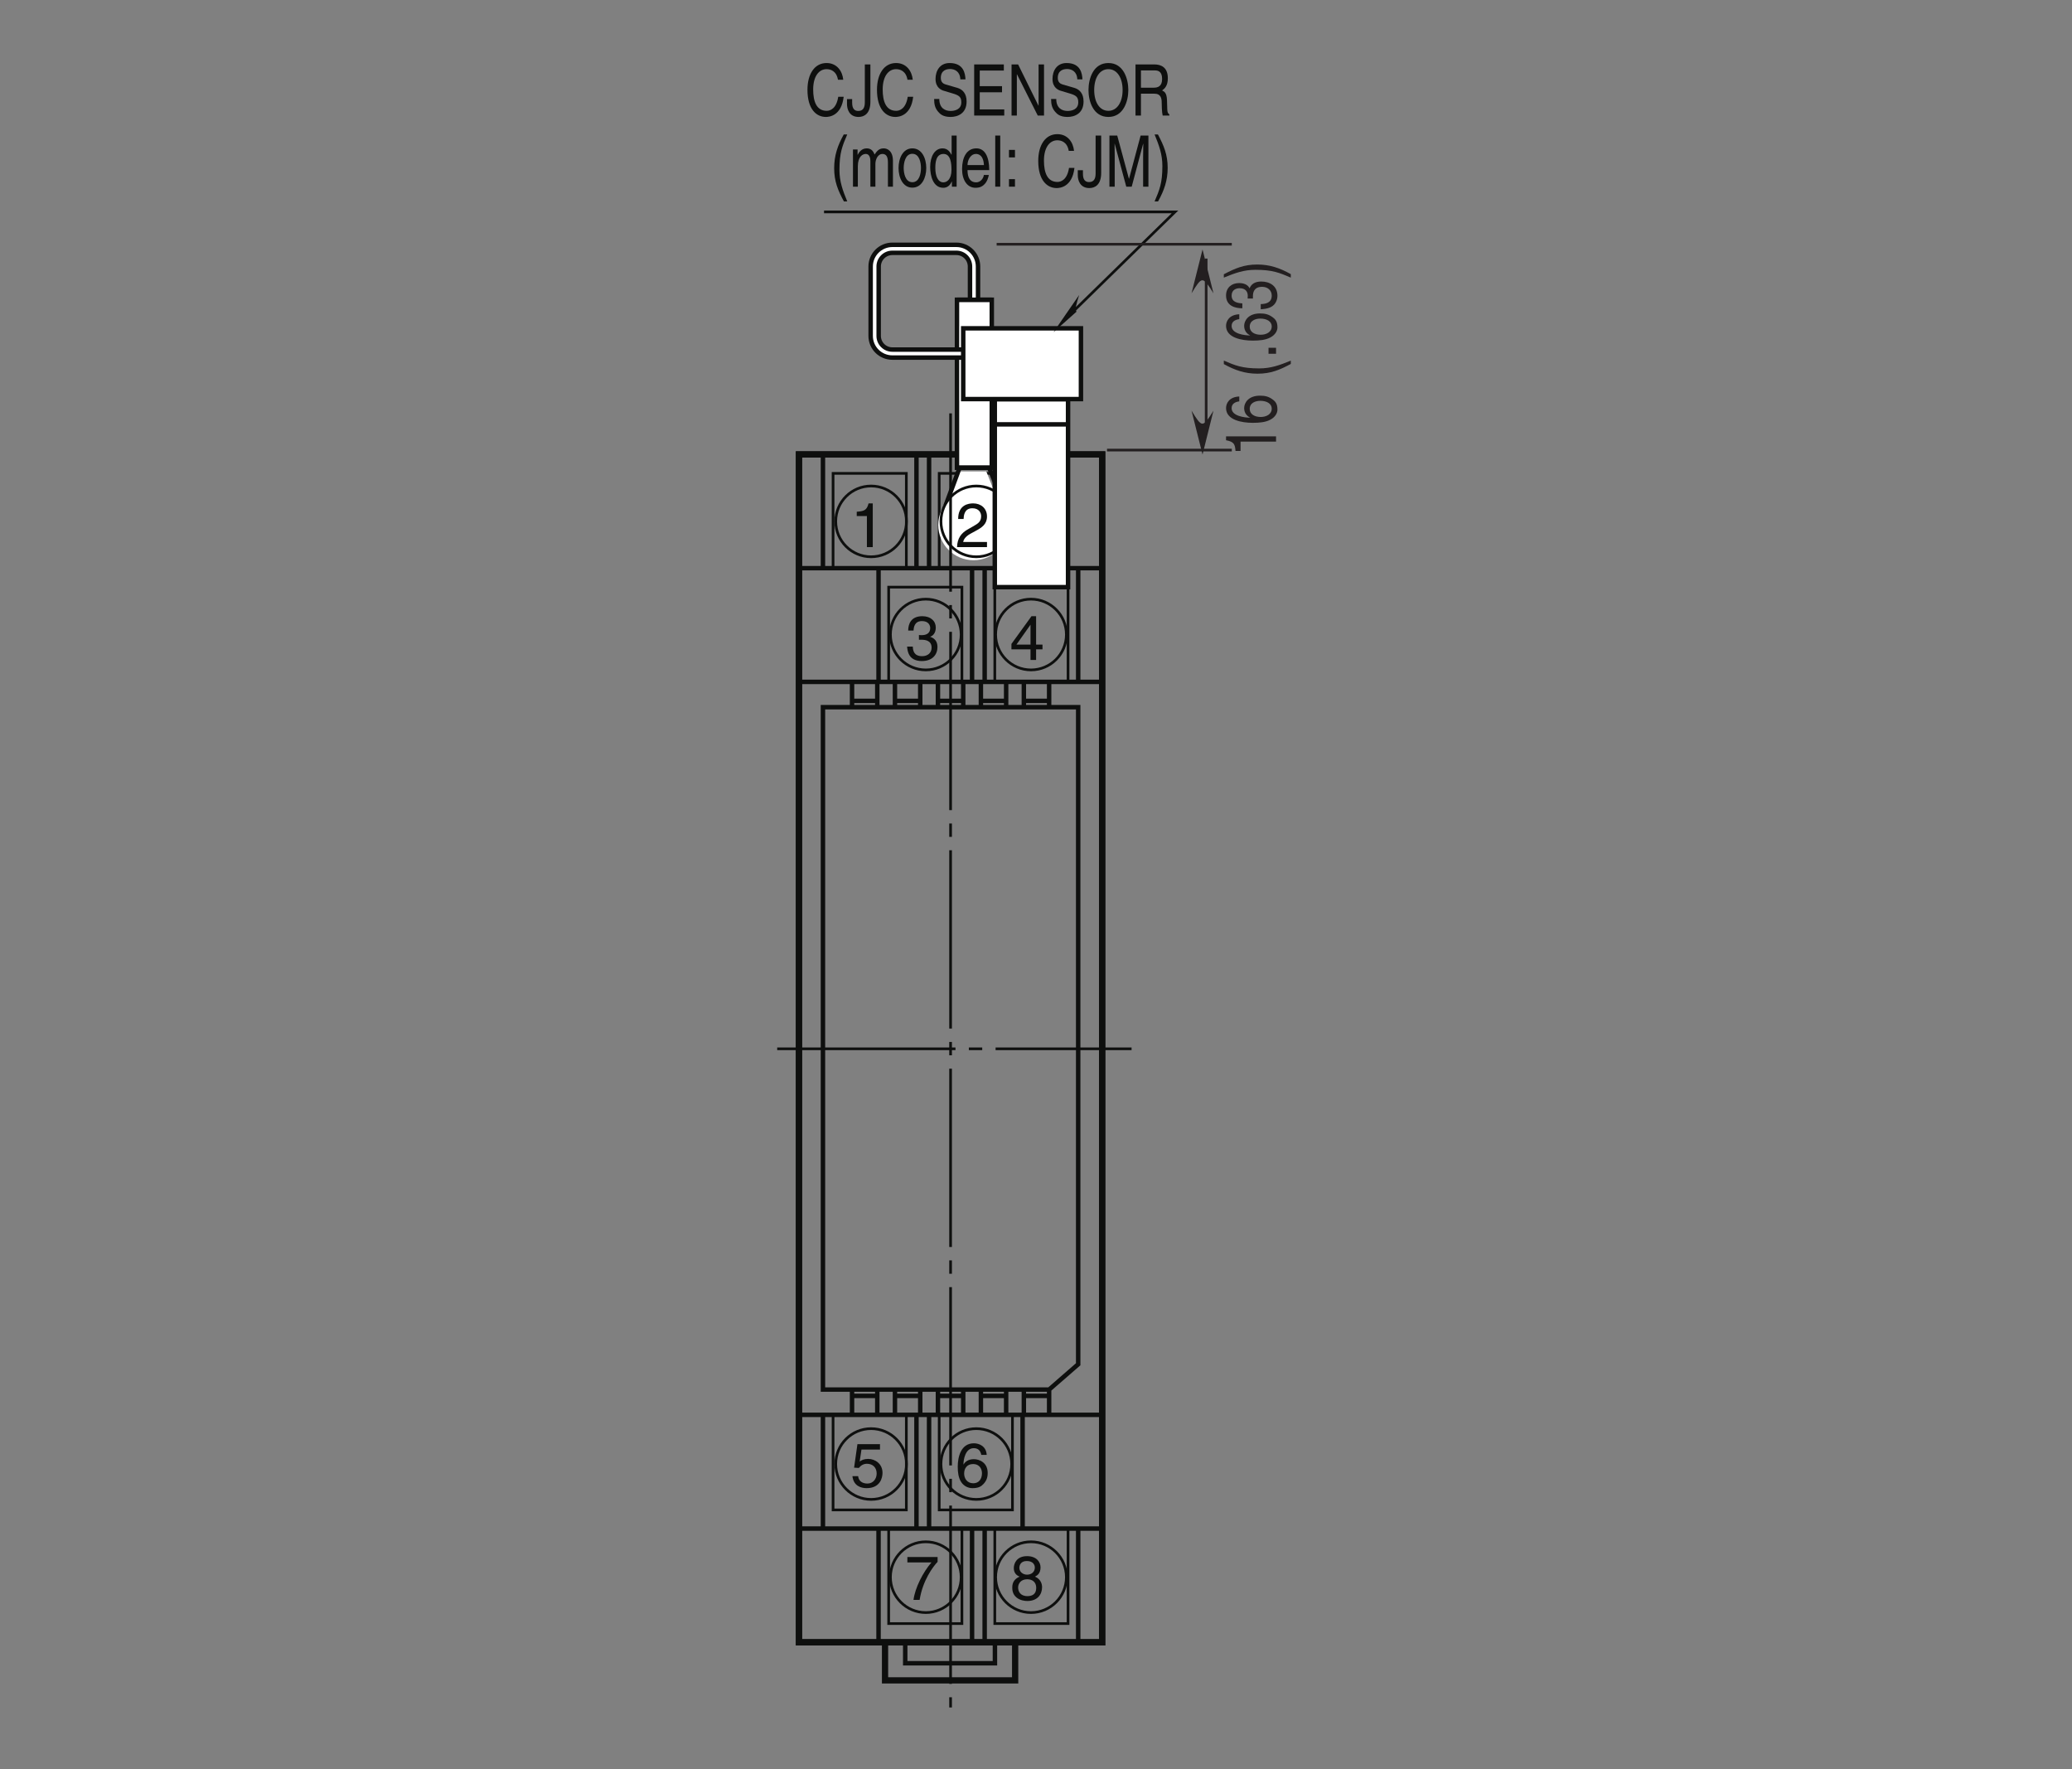 <?xml version="1.0" encoding="UTF-8"?>
<svg xmlns="http://www.w3.org/2000/svg" xmlns:xlink="http://www.w3.org/1999/xlink" width="232.44pt" height="198.43pt" viewBox="0 0 232.44 198.43" version="1.2">
<rect x="0" y="0" width="232.44" height="198.43" fill="#808080" stroke="none"/>
<defs>
<g>
<symbol overflow="visible" id="glyph0-0">
<path style="stroke:none;" d="M 0 0 L 3.5 0 L 3.5 -4.891 L 0 -4.891 Z M 1.75 -2.766 L 0.562 -4.547 L 2.938 -4.547 Z M 1.953 -2.438 L 3.141 -4.219 L 3.141 -0.656 Z M 0.562 -0.344 L 1.75 -2.125 L 2.938 -0.344 Z M 0.344 -4.219 L 1.531 -2.438 L 0.344 -0.656 Z M 0.344 -4.219 "/>
</symbol>
<symbol overflow="visible" id="glyph0-1">
<path style="stroke:none;" d="M 0.266 -4.203 L 2.969 -4.203 C 2.016 -3.109 1.125 -1.344 0.953 0 L 1.641 0 C 1.984 -2.188 3.156 -3.75 3.656 -4.266 L 3.656 -4.812 L 0.266 -4.812 Z M 0.266 -4.203 "/>
</symbol>
<symbol overflow="visible" id="glyph0-2">
<path style="stroke:none;" d="M 3.438 -3.641 C 3.438 -4.219 3.016 -4.906 1.922 -4.906 C 0.75 -4.906 0.438 -4.078 0.438 -3.562 C 0.438 -3.094 0.672 -2.766 1.094 -2.609 C 0.578 -2.391 0.266 -2.016 0.266 -1.406 C 0.266 -1.172 0.266 -0.641 0.766 -0.25 C 1.156 0.062 1.672 0.125 1.953 0.125 C 3.109 0.125 3.609 -0.625 3.609 -1.422 C 3.609 -1.781 3.469 -2.328 2.812 -2.609 C 3.031 -2.719 3.438 -2.938 3.438 -3.641 Z M 1.938 -2.312 C 2.5 -2.312 2.953 -2.016 2.953 -1.344 C 2.953 -0.578 2.422 -0.422 1.969 -0.422 C 1.125 -0.422 0.922 -1 0.922 -1.391 C 0.922 -1.844 1.25 -2.312 1.938 -2.312 Z M 1.922 -2.828 C 1.484 -2.828 1.062 -3.125 1.062 -3.594 C 1.062 -3.906 1.234 -4.359 1.891 -4.359 C 2.609 -4.359 2.797 -3.922 2.797 -3.625 C 2.797 -3.172 2.453 -2.828 1.922 -2.828 Z M 1.922 -2.828 "/>
</symbol>
<symbol overflow="visible" id="glyph0-3">
<path style="stroke:none;" d="M 1.234 -4.203 L 3.312 -4.203 L 3.312 -4.812 L 0.781 -4.812 L 0.406 -2.172 L 0.938 -2.141 C 1.172 -2.438 1.484 -2.609 1.844 -2.609 C 2.453 -2.609 2.938 -2.234 2.938 -1.516 C 2.938 -0.906 2.531 -0.391 1.906 -0.391 C 1.344 -0.391 0.922 -0.656 0.859 -1.219 L 0.219 -1.219 C 0.344 -0.125 1.172 0.125 1.812 0.125 C 3.344 0.125 3.594 -1.047 3.594 -1.594 C 3.594 -2.609 2.766 -3.156 1.984 -3.156 C 1.531 -3.156 1.234 -3.016 1.031 -2.859 Z M 1.234 -4.203 "/>
</symbol>
<symbol overflow="visible" id="glyph0-4">
<path style="stroke:none;" d="M 3.516 -3.609 C 3.453 -4.609 2.641 -4.906 2.078 -4.906 C 0.609 -4.906 0.266 -3.359 0.266 -2.281 C 0.266 -1.641 0.344 -1.047 0.641 -0.578 C 0.984 -0.031 1.531 0.125 1.906 0.125 C 2.594 0.125 2.891 -0.062 3.156 -0.344 C 3.484 -0.703 3.625 -1.062 3.625 -1.578 C 3.625 -2.75 2.688 -3.125 2.078 -3.125 C 1.406 -3.125 1.062 -2.797 0.922 -2.531 L 0.906 -2.547 C 0.906 -3.062 1.109 -4.359 2.062 -4.359 C 2.594 -4.359 2.828 -4.031 2.906 -3.609 Z M 0.984 -1.516 C 0.984 -2.094 1.312 -2.578 1.984 -2.578 C 2.75 -2.578 2.984 -1.984 2.984 -1.547 C 2.984 -0.875 2.609 -0.422 2.016 -0.422 C 1.297 -0.422 0.984 -0.984 0.984 -1.516 Z M 0.984 -1.516 "/>
</symbol>
<symbol overflow="visible" id="glyph0-5">
<path style="stroke:none;" d="M 1.562 -2.266 C 1.656 -2.266 1.75 -2.266 1.844 -2.266 C 2.266 -2.266 2.984 -2.188 2.984 -1.375 C 2.984 -0.797 2.547 -0.422 1.922 -0.422 C 1 -0.422 0.891 -1.047 0.875 -1.5 L 0.234 -1.5 C 0.281 -0.938 0.422 -0.375 0.969 -0.078 C 1.203 0.047 1.516 0.125 1.875 0.125 C 3.125 0.125 3.641 -0.641 3.641 -1.453 C 3.641 -2.109 3.297 -2.438 2.828 -2.594 L 2.828 -2.609 C 3.094 -2.688 3.453 -2.984 3.453 -3.625 C 3.453 -4.359 2.891 -4.906 1.938 -4.906 C 0.656 -4.906 0.359 -4.016 0.359 -3.297 L 0.953 -3.297 C 0.984 -3.641 1.047 -4.359 1.906 -4.359 C 2.641 -4.359 2.828 -3.875 2.828 -3.578 C 2.828 -2.969 2.359 -2.781 1.891 -2.781 C 1.781 -2.781 1.672 -2.781 1.562 -2.797 Z M 1.562 -2.266 "/>
</symbol>
<symbol overflow="visible" id="glyph0-6">
<path style="stroke:none;" d="M 3.656 -1.188 L 3.656 -1.719 L 2.938 -1.719 L 2.938 -4.906 L 2.422 -4.906 L 0.172 -1.797 L 0.172 -1.188 L 2.312 -1.188 L 2.312 0 L 2.938 0 L 2.938 -1.188 Z M 2.312 -3.953 L 2.312 -1.719 L 0.734 -1.719 Z M 2.312 -3.953 "/>
</symbol>
<symbol overflow="visible" id="glyph0-7">
<path style="stroke:none;" d="M 2.5 -4.906 L 2.031 -4.906 C 1.828 -4.109 1.5 -4.031 0.703 -3.969 L 0.703 -3.484 L 1.844 -3.484 L 1.844 0 L 2.5 0 Z M 2.5 -4.906 "/>
</symbol>
<symbol overflow="visible" id="glyph0-8">
<path style="stroke:none;" d="M 0.922 -3.156 C 0.938 -3.5 0.984 -4.359 1.906 -4.359 C 2.641 -4.359 2.891 -3.859 2.891 -3.469 C 2.891 -2.828 2.5 -2.625 1.984 -2.328 L 1.328 -1.953 C 0.672 -1.562 0.219 -1.016 0.188 0 L 3.547 0 L 3.547 -0.578 L 0.875 -0.578 C 0.906 -0.766 1.047 -1.156 1.719 -1.516 L 2.234 -1.797 C 2.969 -2.188 3.547 -2.562 3.547 -3.438 C 3.547 -4.359 2.859 -4.906 2 -4.906 C 1.469 -4.906 0.312 -4.75 0.312 -3.156 Z M 0.922 -3.156 "/>
</symbol>
<symbol overflow="visible" id="glyph1-0">
<path style="stroke:none;" d="M 0 0 L 3.188 0 L 3.188 -5.594 L 0 -5.594 Z M 1.594 -3.156 L 0.516 -5.188 L 2.672 -5.188 Z M 1.781 -2.797 L 2.875 -4.828 L 2.875 -0.766 Z M 0.516 -0.406 L 1.594 -2.438 L 2.672 -0.406 Z M 0.312 -4.828 L 1.406 -2.797 L 0.312 -0.766 Z M 0.312 -4.828 "/>
</symbol>
<symbol overflow="visible" id="glyph1-1">
<path style="stroke:none;" d="M 4.297 -4.016 C 4.203 -4.969 3.594 -5.891 2.422 -5.891 C 1.078 -5.891 0.281 -4.656 0.281 -2.891 C 0.281 -0.688 1.297 0.156 2.344 0.156 C 2.688 0.156 4.094 0.062 4.344 -2.109 L 3.734 -2.109 C 3.531 -0.781 2.844 -0.531 2.438 -0.531 C 1.297 -0.531 0.922 -1.578 0.922 -2.922 C 0.922 -4.438 1.594 -5.203 2.422 -5.203 C 2.859 -5.203 3.531 -5.016 3.703 -4.016 Z M 4.297 -4.016 "/>
</symbol>
<symbol overflow="visible" id="glyph1-2">
<path style="stroke:none;" d="M 0.109 -1.844 L 0.109 -1.281 C 0.109 -0.75 0.344 0.156 1.406 0.156 C 2.031 0.156 2.734 -0.203 2.734 -1.547 L 2.734 -5.734 L 2.109 -5.734 L 2.109 -1.5 C 2.109 -0.938 1.953 -0.516 1.375 -0.516 C 0.953 -0.516 0.688 -0.766 0.688 -1.438 L 0.688 -1.844 Z M 0.109 -1.844 "/>
</symbol>
<symbol overflow="visible" id="glyph1-3">
<path style="stroke:none;" d=""/>
</symbol>
<symbol overflow="visible" id="glyph1-4">
<path style="stroke:none;" d="M 3.828 -4.062 C 3.797 -4.688 3.641 -5.891 2.047 -5.891 C 0.938 -5.891 0.469 -5 0.469 -4.109 C 0.469 -3.109 1.141 -2.844 1.438 -2.766 L 2.375 -2.484 C 3.125 -2.266 3.359 -2.078 3.359 -1.484 C 3.359 -0.656 2.594 -0.516 2.156 -0.516 C 1.562 -0.516 0.891 -0.812 0.891 -1.859 L 0.312 -1.859 C 0.312 -1.312 0.391 -0.844 0.781 -0.406 C 0.984 -0.172 1.312 0.156 2.156 0.156 C 2.938 0.156 3.953 -0.219 3.953 -1.578 C 3.953 -2.484 3.5 -2.938 2.906 -3.109 L 1.609 -3.484 C 1.344 -3.562 1.062 -3.734 1.062 -4.219 C 1.062 -5.094 1.719 -5.219 2.109 -5.219 C 2.625 -5.219 3.219 -4.938 3.25 -4.062 Z M 3.828 -4.062 "/>
</symbol>
<symbol overflow="visible" id="glyph1-5">
<path style="stroke:none;" d="M 3.922 -0.688 L 1.172 -0.688 L 1.172 -2.609 L 3.672 -2.609 L 3.672 -3.297 L 1.172 -3.297 L 1.172 -5.047 L 3.875 -5.047 L 3.875 -5.734 L 0.547 -5.734 L 0.547 0 L 3.922 0 Z M 3.922 -0.688 "/>
</symbol>
<symbol overflow="visible" id="glyph1-6">
<path style="stroke:none;" d="M 3.516 -1.109 L 3.5 -1.109 L 1.219 -5.734 L 0.484 -5.734 L 0.484 0 L 1.078 0 L 1.078 -4.625 L 1.094 -4.625 L 3.422 0 L 4.125 0 L 4.125 -5.734 L 3.516 -5.734 Z M 3.516 -1.109 "/>
</symbol>
<symbol overflow="visible" id="glyph1-7">
<path style="stroke:none;" d="M 4.078 -2.859 C 4.078 -1.516 3.469 -0.531 2.484 -0.531 C 1.484 -0.531 0.891 -1.516 0.891 -2.859 C 0.891 -4.219 1.484 -5.203 2.484 -5.203 C 3.469 -5.203 4.078 -4.219 4.078 -2.859 Z M 4.719 -2.859 C 4.719 -4.109 4.188 -5.891 2.484 -5.891 C 0.766 -5.891 0.25 -4.109 0.25 -2.859 C 0.25 -1.625 0.766 0.156 2.484 0.156 C 4.188 0.156 4.719 -1.625 4.719 -2.859 Z M 4.719 -2.859 "/>
</symbol>
<symbol overflow="visible" id="glyph1-8">
<path style="stroke:none;" d="M 1.172 -2.453 L 2.672 -2.453 C 3.422 -2.453 3.5 -1.906 3.5 -1.438 C 3.5 -1.219 3.516 -0.344 3.609 0 L 4.359 0 L 4.359 -0.125 C 4.172 -0.266 4.141 -0.391 4.125 -0.703 L 4.094 -1.734 C 4.062 -2.531 3.812 -2.688 3.547 -2.812 C 3.844 -3.031 4.188 -3.344 4.188 -4.188 C 4.188 -5.406 3.438 -5.734 2.672 -5.734 L 0.562 -5.734 L 0.562 0 L 1.172 0 Z M 1.172 -5.062 L 2.719 -5.062 C 3.031 -5.062 3.547 -5 3.547 -4.109 C 3.547 -3.266 3.062 -3.125 2.609 -3.125 L 1.172 -3.125 Z M 1.172 -5.062 "/>
</symbol>
<symbol overflow="visible" id="glyph1-9">
<path style="stroke:none;" d="M 1.516 -5.859 C 0.828 -4.625 0.438 -3.484 0.438 -2.078 C 0.438 -0.594 0.859 0.406 1.531 1.656 L 1.906 1.656 C 1.391 0.406 1.031 -0.578 1.031 -1.891 C 1.031 -3.812 1.359 -4.578 1.906 -5.859 Z M 1.516 -5.859 "/>
</symbol>
<symbol overflow="visible" id="glyph1-10">
<path style="stroke:none;" d="M 0.422 0 L 0.969 0 L 0.969 -2.281 C 0.969 -3.406 1.531 -3.672 1.859 -3.672 C 2.266 -3.672 2.375 -3.234 2.375 -2.891 L 2.375 0 L 2.938 0 L 2.938 -2.547 C 2.938 -3.109 3.25 -3.672 3.719 -3.672 C 4.203 -3.672 4.344 -3.281 4.344 -2.703 L 4.344 0 L 4.906 0 L 4.906 -2.891 C 4.906 -4.062 4.234 -4.297 3.875 -4.297 C 3.359 -4.297 3.125 -4.016 2.844 -3.609 C 2.75 -3.844 2.562 -4.297 1.969 -4.297 C 1.359 -4.297 1.078 -3.812 0.953 -3.578 L 0.938 -3.578 L 0.938 -4.172 L 0.422 -4.172 Z M 0.422 0 "/>
</symbol>
<symbol overflow="visible" id="glyph1-11">
<path style="stroke:none;" d="M 0.219 -2.094 C 0.219 -1.016 0.703 0.109 1.766 0.109 C 2.844 0.109 3.328 -1.016 3.328 -2.094 C 3.328 -3.172 2.844 -4.297 1.766 -4.297 C 0.703 -4.297 0.219 -3.172 0.219 -2.094 Z M 0.797 -2.094 C 0.797 -2.656 0.969 -3.688 1.766 -3.688 C 2.578 -3.688 2.734 -2.656 2.734 -2.094 C 2.734 -1.531 2.578 -0.5 1.766 -0.5 C 0.969 -0.5 0.797 -1.531 0.797 -2.094 Z M 0.797 -2.094 "/>
</symbol>
<symbol overflow="visible" id="glyph1-12">
<path style="stroke:none;" d="M 3.188 -5.734 L 2.625 -5.734 L 2.625 -3.641 L 2.609 -3.578 C 2.469 -3.828 2.219 -4.297 1.609 -4.297 C 0.734 -4.297 0.219 -3.391 0.219 -2.219 C 0.219 -1.219 0.547 0.125 1.688 0.125 C 2.016 0.125 2.391 -0.016 2.641 -0.578 L 2.656 -0.578 L 2.656 0 L 3.188 0 Z M 0.797 -2.094 C 0.797 -2.641 0.844 -3.672 1.719 -3.672 C 2.531 -3.672 2.609 -2.578 2.609 -1.891 C 2.609 -0.781 2.062 -0.484 1.703 -0.484 C 1.094 -0.484 0.797 -1.188 0.797 -2.094 Z M 0.797 -2.094 "/>
</symbol>
<symbol overflow="visible" id="glyph1-13">
<path style="stroke:none;" d="M 2.688 -1.312 C 2.672 -1 2.359 -0.484 1.828 -0.484 C 1.172 -0.484 0.859 -0.984 0.859 -1.859 L 3.297 -1.859 C 3.297 -3.344 2.812 -4.297 1.859 -4.297 C 0.75 -4.297 0.25 -3.266 0.25 -1.969 C 0.25 -0.766 0.812 0.125 1.75 0.125 C 2.281 0.125 2.5 -0.047 2.656 -0.172 C 3.078 -0.516 3.219 -1.109 3.25 -1.312 Z M 0.859 -2.422 C 0.859 -3.062 1.266 -3.672 1.781 -3.672 C 2.453 -3.672 2.672 -3.062 2.703 -2.422 Z M 0.859 -2.422 "/>
</symbol>
<symbol overflow="visible" id="glyph1-14">
<path style="stroke:none;" d="M 0.984 -5.734 L 0.422 -5.734 L 0.422 0 L 0.984 0 Z M 0.984 -5.734 "/>
</symbol>
<symbol overflow="visible" id="glyph1-15">
<path style="stroke:none;" d="M 1.219 -0.844 L 0.547 -0.844 L 0.547 0 L 1.219 0 Z M 1.219 -4.125 L 0.547 -4.125 L 0.547 -3.281 L 1.219 -3.281 Z M 1.219 -4.125 "/>
</symbol>
<symbol overflow="visible" id="glyph1-16">
<path style="stroke:none;" d="M 4.844 0 L 4.844 -5.734 L 3.969 -5.734 L 2.672 -0.891 L 2.656 -0.891 L 1.344 -5.734 L 0.469 -5.734 L 0.469 0 L 1.062 0 L 1.062 -3.391 C 1.062 -3.547 1.047 -4.281 1.047 -4.812 L 1.062 -4.812 L 2.359 0 L 2.969 0 L 4.25 -4.812 L 4.266 -4.812 C 4.266 -4.281 4.25 -3.547 4.25 -3.391 L 4.25 0 Z M 4.844 0 "/>
</symbol>
<symbol overflow="visible" id="glyph1-17">
<path style="stroke:none;" d="M 0.609 1.656 C 1.297 0.422 1.688 -0.703 1.688 -2.109 C 1.688 -3.609 1.25 -4.609 0.594 -5.859 L 0.219 -5.859 C 0.734 -4.594 1.094 -3.625 1.094 -2.312 C 1.094 -0.391 0.766 0.375 0.219 1.656 Z M 0.609 1.656 "/>
</symbol>
<symbol overflow="visible" id="glyph2-0">
<path style="stroke:none;" d="M 0 0 L 0 -3.188 L -5.594 -3.188 L -5.594 0 Z M -3.156 -1.594 L -5.188 -0.516 L -5.188 -2.672 Z M -2.797 -1.781 L -4.828 -2.875 L -0.766 -2.875 Z M -0.406 -0.516 L -2.438 -1.594 L -0.406 -2.672 Z M -4.828 -0.312 L -2.797 -1.406 L -0.766 -0.312 Z M -4.828 -0.312 "/>
</symbol>
<symbol overflow="visible" id="glyph2-1">
<path style="stroke:none;" d="M -5.609 -2.281 L -5.609 -1.844 C -4.688 -1.672 -4.609 -1.375 -4.547 -0.641 L -3.984 -0.641 L -3.984 -1.688 L 0 -1.688 L 0 -2.281 Z M -5.609 -2.281 "/>
</symbol>
<symbol overflow="visible" id="glyph2-2">
<path style="stroke:none;" d="M -4.125 -3.203 C -5.266 -3.156 -5.609 -2.422 -5.609 -1.906 C -5.609 -0.562 -3.844 -0.25 -2.609 -0.25 C -1.875 -0.25 -1.188 -0.312 -0.656 -0.594 C -0.047 -0.906 0.156 -1.391 0.156 -1.734 C 0.156 -2.375 -0.062 -2.641 -0.391 -2.875 C -0.812 -3.188 -1.219 -3.297 -1.797 -3.297 C -3.141 -3.297 -3.578 -2.453 -3.578 -1.906 C -3.578 -1.281 -3.188 -0.969 -2.891 -0.828 L -2.906 -0.828 C -3.5 -0.828 -4.984 -1 -4.984 -1.891 C -4.984 -2.375 -4.609 -2.594 -4.125 -2.656 Z M -1.719 -0.906 C -2.391 -0.906 -2.953 -1.203 -2.953 -1.812 C -2.953 -2.516 -2.266 -2.719 -1.766 -2.719 C -1 -2.719 -0.484 -2.375 -0.484 -1.844 C -0.484 -1.188 -1.125 -0.906 -1.719 -0.906 Z M -1.719 -0.906 "/>
</symbol>
<symbol overflow="visible" id="glyph2-3">
<path style="stroke:none;" d=""/>
</symbol>
<symbol overflow="visible" id="glyph2-4">
<path style="stroke:none;" d="M -5.859 -1.516 C -4.625 -0.828 -3.484 -0.438 -2.078 -0.438 C -0.594 -0.438 0.406 -0.859 1.656 -1.531 L 1.656 -1.906 C 0.406 -1.391 -0.578 -1.031 -1.891 -1.031 C -3.812 -1.031 -4.578 -1.359 -5.859 -1.906 Z M -5.859 -1.516 "/>
</symbol>
<symbol overflow="visible" id="glyph2-5">
<path style="stroke:none;" d="M -0.844 -1.219 L -0.844 -0.547 L 0 -0.547 L 0 -1.219 Z M -0.844 -1.219 "/>
</symbol>
<symbol overflow="visible" id="glyph2-6">
<path style="stroke:none;" d="M -2.594 -1.422 C -2.594 -1.516 -2.594 -1.594 -2.594 -1.688 C -2.594 -2.062 -2.5 -2.734 -1.562 -2.734 C -0.922 -2.734 -0.484 -2.328 -0.484 -1.75 C -0.484 -0.922 -1.188 -0.812 -1.719 -0.797 L -1.719 -0.219 C -1.062 -0.25 -0.422 -0.391 -0.094 -0.891 C 0.047 -1.109 0.156 -1.391 0.156 -1.719 C 0.156 -2.859 -0.734 -3.328 -1.656 -3.328 C -2.406 -3.328 -2.781 -3.016 -2.969 -2.578 L -2.984 -2.578 C -3.078 -2.828 -3.422 -3.156 -4.141 -3.156 C -4.984 -3.156 -5.609 -2.641 -5.609 -1.766 C -5.609 -0.594 -4.594 -0.328 -3.781 -0.328 L -3.781 -0.875 C -4.172 -0.906 -4.984 -0.953 -4.984 -1.75 C -4.984 -2.422 -4.438 -2.578 -4.094 -2.578 C -3.391 -2.578 -3.172 -2.156 -3.172 -1.719 C -3.172 -1.625 -3.188 -1.531 -3.188 -1.422 Z M -2.594 -1.422 "/>
</symbol>
<symbol overflow="visible" id="glyph2-7">
<path style="stroke:none;" d="M 1.656 -0.609 C 0.422 -1.297 -0.703 -1.688 -2.109 -1.688 C -3.609 -1.688 -4.609 -1.25 -5.859 -0.594 L -5.859 -0.219 C -4.594 -0.734 -3.625 -1.094 -2.312 -1.094 C -0.391 -1.094 0.375 -0.766 1.656 -0.219 Z M 1.656 -0.609 "/>
</symbol>
</g>
</defs>
<g id="surface1">
<path style="fill:none;stroke-width:7;stroke-linecap:butt;stroke-linejoin:miter;stroke:rgb(5.618%,6.042%,5.714%);stroke-opacity:1;stroke-miterlimit:4;" d="M 895.74 136.625 L 1235.894 136.625 L 1235.894 1468.918 L 895.74 1468.918 Z M 895.74 136.625 " transform="matrix(0.1,0,0,-0.1,0.054,197.862)"/>
<path style="fill:none;stroke-width:3;stroke-linecap:butt;stroke-linejoin:miter;stroke:rgb(5.618%,6.042%,5.714%);stroke-opacity:1;stroke-miterlimit:4;" d="M 1038.022 169.963 C 1059.96 169.963 1077.706 187.748 1077.706 209.647 C 1077.706 231.584 1059.96 249.33 1038.022 249.33 C 1016.124 249.33 998.338 231.584 998.338 209.647 C 998.338 187.748 1016.124 169.963 1038.022 169.963 Z M 1038.022 169.963 " transform="matrix(0.1,0,0,-0.1,0.054,197.862)"/>
<g style="fill:rgb(5.618%,6.042%,5.714%);fill-opacity:1;">
  <use xlink:href="#glyph0-1" x="101.525" y="179.443"/>
</g>
<path style="fill:none;stroke-width:3;stroke-linecap:butt;stroke-linejoin:miter;stroke:rgb(5.618%,6.042%,5.714%);stroke-opacity:1;stroke-miterlimit:4;" d="M 1156.056 169.963 C 1177.954 169.963 1195.74 187.748 1195.74 209.647 C 1195.74 231.584 1177.954 249.33 1156.056 249.33 C 1134.157 249.33 1116.372 231.584 1116.372 209.647 C 1116.372 187.748 1134.157 169.963 1156.056 169.963 Z M 1156.056 169.963 " transform="matrix(0.1,0,0,-0.1,0.054,197.862)"/>
<g style="fill:rgb(5.618%,6.042%,5.714%);fill-opacity:1;">
  <use xlink:href="#glyph0-2" x="113.292" y="179.443"/>
</g>
<path style="fill:none;stroke-width:3;stroke-linecap:butt;stroke-linejoin:miter;stroke:rgb(5.618%,6.042%,5.714%);stroke-opacity:1;stroke-miterlimit:4;" d="M 976.675 296.889 C 998.612 296.889 1016.359 314.635 1016.359 336.573 C 1016.359 358.51 998.612 376.257 976.675 376.257 C 954.776 376.257 936.991 358.51 936.991 336.573 C 936.991 314.635 954.776 296.889 976.675 296.889 Z M 976.675 296.889 " transform="matrix(0.1,0,0,-0.1,0.054,197.862)"/>
<g style="fill:rgb(5.618%,6.042%,5.714%);fill-opacity:1;">
  <use xlink:href="#glyph0-3" x="95.407" y="166.786"/>
</g>
<path style="fill:none;stroke-width:3;stroke-linecap:butt;stroke-linejoin:miter;stroke:rgb(5.618%,6.042%,5.714%);stroke-opacity:1;stroke-miterlimit:4;" d="M 1094.708 296.889 C 1116.607 296.889 1134.392 314.635 1134.392 336.573 C 1134.392 358.51 1116.607 376.257 1094.708 376.257 C 1072.77 376.257 1055.024 358.51 1055.024 336.573 C 1055.024 314.635 1072.77 296.889 1094.708 296.889 Z M 1094.708 296.889 " transform="matrix(0.1,0,0,-0.1,0.054,197.862)"/>
<g style="fill:rgb(5.618%,6.042%,5.714%);fill-opacity:1;">
  <use xlink:href="#glyph0-4" x="107.175" y="166.786"/>
</g>
<path style="fill:none;stroke-width:3;stroke-linecap:butt;stroke-linejoin:miter;stroke:rgb(5.618%,6.042%,5.714%);stroke-opacity:1;stroke-miterlimit:4;" d="M 1038.022 1227.249 C 1059.96 1227.249 1077.706 1244.995 1077.706 1266.894 C 1077.706 1288.831 1059.96 1306.617 1038.022 1306.617 C 1016.124 1306.617 998.338 1288.831 998.338 1266.894 C 998.338 1244.995 1016.124 1227.249 1038.022 1227.249 Z M 1038.022 1227.249 " transform="matrix(0.1,0,0,-0.1,0.054,197.862)"/>
<g style="fill:rgb(5.618%,6.042%,5.714%);fill-opacity:1;">
  <use xlink:href="#glyph0-5" x="101.525" y="74.019"/>
</g>
<path style="fill:none;stroke-width:3;stroke-linecap:butt;stroke-linejoin:miter;stroke:rgb(5.618%,6.042%,5.714%);stroke-opacity:1;stroke-miterlimit:4;" d="M 1156.056 1227.249 C 1177.954 1227.249 1195.74 1244.995 1195.74 1266.894 C 1195.74 1288.831 1177.954 1306.617 1156.056 1306.617 C 1134.157 1306.617 1116.372 1288.831 1116.372 1266.894 C 1116.372 1244.995 1134.157 1227.249 1156.056 1227.249 Z M 1156.056 1227.249 " transform="matrix(0.1,0,0,-0.1,0.054,197.862)"/>
<g style="fill:rgb(5.618%,6.042%,5.714%);fill-opacity:1;">
  <use xlink:href="#glyph0-6" x="113.292" y="74.019"/>
</g>
<path style="fill:none;stroke-width:3;stroke-linecap:butt;stroke-linejoin:miter;stroke:rgb(5.618%,6.042%,5.714%);stroke-opacity:1;stroke-miterlimit:4;" d="M 976.675 1354.136 C 998.612 1354.136 1016.359 1371.921 1016.359 1393.82 C 1016.359 1415.757 998.612 1433.504 976.675 1433.504 C 954.776 1433.504 936.991 1415.757 936.991 1393.82 C 936.991 1371.921 954.776 1354.136 976.675 1354.136 Z M 976.675 1354.136 " transform="matrix(0.1,0,0,-0.1,0.054,197.862)"/>
<g style="fill:rgb(5.618%,6.042%,5.714%);fill-opacity:1;">
  <use xlink:href="#glyph0-7" x="95.407" y="61.365"/>
</g>
<path style="fill:none;stroke-width:7;stroke-linecap:butt;stroke-linejoin:miter;stroke:rgb(5.618%,6.042%,5.714%);stroke-opacity:1;stroke-miterlimit:4;" d="M 895.74 136.625 L 1235.894 136.625 L 1235.894 1468.918 L 895.74 1468.918 Z M 895.74 136.625 " transform="matrix(0.1,0,0,-0.1,0.054,197.862)"/>
<path style="fill:none;stroke-width:5;stroke-linecap:butt;stroke-linejoin:miter;stroke:rgb(5.618%,6.042%,5.714%);stroke-opacity:1;stroke-miterlimit:4;" d="M 1041.705 1341.365 L 1041.705 1468.918 M 1027.563 1468.918 L 1027.563 1341.365 M 1146.615 1468.918 L 1146.615 1341.365 " transform="matrix(0.1,0,0,-0.1,0.054,197.862)"/>
<path style="fill:none;stroke-width:3;stroke-linecap:butt;stroke-linejoin:miter;stroke:rgb(5.618%,6.042%,5.714%);stroke-opacity:1;stroke-miterlimit:4;" d="M 1135.254 1341.365 L 1135.254 1447.685 L 1053.065 1447.685 L 1053.065 1341.365 " transform="matrix(0.1,0,0,-0.1,0.054,197.862)"/>
<path style="fill:none;stroke-width:5;stroke-linecap:butt;stroke-linejoin:miter;stroke:rgb(5.618%,6.042%,5.714%);stroke-opacity:1;stroke-miterlimit:4;" d="M 922.653 1341.365 L 922.653 1468.918 M 1089.929 1213.812 L 1089.929 1341.365 M 1104.071 1341.365 L 1104.071 1213.812 M 985.019 1341.365 L 985.019 1213.812 M 1208.981 1213.812 L 1208.981 1341.365 " transform="matrix(0.1,0,0,-0.1,0.054,197.862)"/>
<path style="fill:none;stroke-width:3;stroke-linecap:butt;stroke-linejoin:miter;stroke:rgb(5.618%,6.042%,5.714%);stroke-opacity:1;stroke-miterlimit:4;" d="M 934.013 1341.365 L 934.013 1447.685 L 1016.202 1447.685 L 1016.202 1341.365 M 1197.62 1213.812 L 1197.62 1320.093 L 1115.431 1320.093 L 1115.431 1213.812 M 996.38 1213.812 L 996.38 1320.093 L 1078.568 1320.093 L 1078.568 1213.812 " transform="matrix(0.1,0,0,-0.1,0.054,197.862)"/>
<path style="fill:none;stroke-width:5;stroke-linecap:butt;stroke-linejoin:miter;stroke:rgb(5.618%,6.042%,5.714%);stroke-opacity:1;stroke-miterlimit:4;" d="M 1041.705 264.178 L 1041.705 391.731 M 1027.563 391.731 L 1027.563 264.178 M 1146.615 391.731 L 1146.615 264.178 " transform="matrix(0.1,0,0,-0.1,0.054,197.862)"/>
<path style="fill:none;stroke-width:3;stroke-linecap:butt;stroke-linejoin:miter;stroke:rgb(5.618%,6.042%,5.714%);stroke-opacity:1;stroke-miterlimit:4;" d="M 1135.254 391.417 L 1135.254 285.097 L 1053.065 285.097 L 1053.065 391.417 " transform="matrix(0.1,0,0,-0.1,0.054,197.862)"/>
<path style="fill:none;stroke-width:5;stroke-linecap:butt;stroke-linejoin:miter;stroke:rgb(5.618%,6.042%,5.714%);stroke-opacity:1;stroke-miterlimit:4;" d="M 922.653 264.178 L 922.653 391.731 M 1089.929 136.625 L 1089.929 264.178 M 1104.071 264.178 L 1104.071 136.625 M 985.019 264.178 L 985.019 136.625 M 1208.981 136.625 L 1208.981 264.178 " transform="matrix(0.1,0,0,-0.1,0.054,197.862)"/>
<path style="fill:none;stroke-width:3;stroke-linecap:butt;stroke-linejoin:miter;stroke:rgb(5.618%,6.042%,5.714%);stroke-opacity:1;stroke-miterlimit:4;" d="M 934.013 391.417 L 934.013 285.097 L 1016.202 285.097 L 1016.202 391.417 M 1197.62 263.903 L 1197.62 157.622 L 1115.431 157.622 L 1115.431 263.903 " transform="matrix(0.1,0,0,-0.1,0.054,197.862)"/>
<path style="fill:none;stroke-width:5;stroke-linecap:butt;stroke-linejoin:miter;stroke:rgb(5.618%,6.042%,5.714%);stroke-opacity:1;stroke-miterlimit:4;" d="M 1235.894 1341.365 L 895.74 1341.365 M 1235.894 1213.812 L 895.74 1213.812 M 1235.894 391.731 L 895.74 391.731 M 1208.981 448.456 L 1176.387 420.093 L 922.653 420.093 L 922.653 1185.449 L 1208.981 1185.449 Z M 1235.894 264.178 L 895.74 264.178 M 1080.018 1213.812 L 1080.018 1185.449 M 1099.84 1213.812 L 1099.84 1185.449 M 1128.163 1213.812 L 1128.163 1185.449 M 1148.025 1213.812 L 1148.025 1185.449 M 1176.387 1213.812 L 1176.387 1185.449 M 1051.655 1213.812 L 1051.655 1185.449 M 1031.793 1213.812 L 1031.793 1185.449 M 1003.431 1213.812 L 1003.431 1185.449 M 983.609 1213.812 L 983.609 1185.449 M 955.285 1213.812 L 955.285 1185.449 M 955.285 1192.54 L 983.609 1192.54 M 955.285 1192.54 L 983.609 1192.54 M 1003.431 1192.54 L 1031.793 1192.54 M 1051.655 1192.54 L 1080.018 1192.54 M 1099.84 1192.54 L 1128.163 1192.54 M 1148.025 1192.54 L 1176.387 1192.54 M 1080.018 391.731 L 1080.018 420.093 M 1099.84 391.731 L 1099.84 420.093 M 1128.163 391.731 L 1128.163 420.093 M 1148.025 391.731 L 1148.025 420.093 M 1176.387 391.731 L 1176.387 420.093 M 1051.655 391.731 L 1051.655 420.093 M 1031.793 391.731 L 1031.793 420.093 M 1003.431 391.731 L 1003.431 420.093 M 983.609 391.731 L 983.609 420.093 M 955.285 391.731 L 955.285 420.093 M 955.285 413.002 L 983.609 413.002 M 955.285 413.002 L 983.609 413.002 M 1003.431 413.002 L 1031.793 413.002 M 1051.655 413.002 L 1080.018 413.002 M 1099.84 413.002 L 1128.163 413.002 M 1148.025 413.002 L 1176.387 413.002 " transform="matrix(0.1,0,0,-0.1,0.054,197.862)"/>
<path style="fill:none;stroke-width:3;stroke-linecap:butt;stroke-linejoin:miter;stroke:rgb(5.618%,6.042%,5.714%);stroke-opacity:1;stroke-miterlimit:4;" d="M 996.38 263.903 L 996.38 157.622 L 1078.568 157.622 L 1078.568 263.903 " transform="matrix(0.1,0,0,-0.1,0.054,197.862)"/>
<path style="fill-rule:nonzero;fill:rgb(100%,100%,100%);fill-opacity:1;stroke-width:5;stroke-linecap:butt;stroke-linejoin:miter;stroke:rgb(5.618%,6.042%,5.714%);stroke-opacity:1;stroke-miterlimit:4;" d="M 1073.005 1453.992 L 1112.062 1453.992 L 1112.062 1642.422 L 1073.005 1642.422 Z M 1073.005 1453.992 " transform="matrix(0.1,0,0,-0.1,0.054,197.862)"/>
<path style=" stroke:none;fill-rule:nonzero;fill:rgb(100%,100%,100%);fill-opacity:1;" d="M 112.195 56.758 L 110.645 52.875 L 107.34 52.875 L 105.902 56.758 L 112.195 56.758 "/>
<path style="fill:none;stroke-width:5;stroke-linecap:butt;stroke-linejoin:miter;stroke:rgb(5.618%,6.042%,5.714%);stroke-opacity:1;stroke-miterlimit:4;" d="M 1124.638 1415.091 L 1109.085 1454.031 L 1075.943 1454.031 L 1061.527 1415.091 Z M 1124.638 1415.091 " transform="matrix(0.1,0,0,-0.1,0.054,197.862)"/>
<path style="fill:none;stroke-width:14;stroke-linecap:butt;stroke-linejoin:miter;stroke:rgb(5.618%,6.042%,5.714%);stroke-opacity:1;stroke-miterlimit:4;" d="M 1080.018 1582.054 L 1000.532 1582.054 C 989.563 1582.054 980.67 1590.908 980.67 1601.876 L 980.67 1679.717 C 980.67 1690.646 989.563 1699.539 1000.532 1699.539 L 1072.339 1699.539 C 1083.269 1699.539 1092.123 1690.646 1092.123 1679.717 L 1092.123 1642.892 " transform="matrix(0.1,0,0,-0.1,0.054,197.862)"/>
<path style="fill:none;stroke-width:4;stroke-linecap:butt;stroke-linejoin:miter;stroke:rgb(100%,100%,100%);stroke-opacity:1;stroke-miterlimit:4;" d="M 1080.018 1582.054 L 1000.532 1582.054 C 989.563 1582.054 980.67 1590.908 980.67 1601.876 L 980.67 1679.717 C 980.67 1690.646 989.563 1699.539 1000.532 1699.539 L 1072.339 1699.539 C 1083.269 1699.539 1092.123 1690.646 1092.123 1679.717 L 1092.123 1642.892 " transform="matrix(0.1,0,0,-0.1,0.054,197.862)"/>
<path style="fill-rule:nonzero;fill:rgb(100%,100%,100%);fill-opacity:1;stroke-width:5;stroke-linecap:butt;stroke-linejoin:miter;stroke:rgb(5.618%,6.042%,5.714%);stroke-opacity:1;stroke-miterlimit:4;" d="M 1080.018 1531.009 L 1212.075 1531.009 L 1212.075 1610.377 L 1080.018 1610.377 Z M 1080.018 1531.009 " transform="matrix(0.1,0,0,-0.1,0.054,197.862)"/>
<path style="fill:none;stroke-width:5;stroke-linecap:butt;stroke-linejoin:miter;stroke:rgb(5.618%,6.042%,5.714%);stroke-opacity:1;stroke-miterlimit:4;" d="M 1112.062 1642.422 L 1073.005 1642.422 " transform="matrix(0.1,0,0,-0.1,0.054,197.862)"/>
<path style=" stroke:none;fill-rule:nonzero;fill:rgb(100%,100%,100%);fill-opacity:1;" d="M 109.211 62.836 C 111.395 62.836 113.168 61.062 113.168 58.879 C 113.168 56.691 111.395 54.922 109.211 54.922 C 107.023 54.922 105.254 56.691 105.254 58.879 C 105.254 61.062 107.023 62.836 109.211 62.836 "/>
<path style="fill:none;stroke-width:3;stroke-linecap:butt;stroke-linejoin:miter;stroke:rgb(5.618%,6.042%,5.714%);stroke-opacity:1;stroke-miterlimit:4;" d="M 1094.708 1354.136 C 1116.607 1354.136 1134.392 1371.921 1134.392 1393.82 C 1134.392 1415.757 1116.607 1433.504 1094.708 1433.504 C 1072.77 1433.504 1055.024 1415.757 1055.024 1393.82 C 1055.024 1371.921 1072.77 1354.136 1094.708 1354.136 Z M 1094.708 1354.136 " transform="matrix(0.1,0,0,-0.1,0.054,197.862)"/>
<g style="fill:rgb(5.618%,6.042%,5.714%);fill-opacity:1;">
  <use xlink:href="#glyph0-8" x="107.175" y="61.365"/>
</g>
<path style="fill-rule:nonzero;fill:rgb(100%,100%,100%);fill-opacity:1;stroke-width:5;stroke-linecap:butt;stroke-linejoin:miter;stroke:rgb(5.618%,6.042%,5.714%);stroke-opacity:1;stroke-miterlimit:4;" d="M 1115.431 1320.093 L 1197.62 1320.093 L 1197.62 1530.774 L 1115.431 1530.774 Z M 1115.431 1320.093 " transform="matrix(0.1,0,0,-0.1,0.054,197.862)"/>
<path style="fill:none;stroke-width:5;stroke-linecap:butt;stroke-linejoin:miter;stroke:rgb(5.618%,6.042%,5.714%);stroke-opacity:1;stroke-miterlimit:4;" d="M 1115.275 1502.647 L 1197.15 1502.647 " transform="matrix(0.1,0,0,-0.1,0.054,197.862)"/>
<path style="fill:none;stroke-width:7;stroke-linecap:butt;stroke-linejoin:miter;stroke:rgb(5.618%,6.042%,5.714%);stroke-opacity:1;stroke-miterlimit:4;" d="M 992.305 136.625 L 992.305 93.924 L 1138.27 93.924 L 1138.27 136.625 " transform="matrix(0.1,0,0,-0.1,0.054,197.862)"/>
<path style="fill:none;stroke-width:5;stroke-linecap:butt;stroke-linejoin:miter;stroke:rgb(5.618%,6.042%,5.714%);stroke-opacity:1;stroke-miterlimit:4;" d="M 1014.948 136.625 L 1014.948 113.12 L 1115.588 113.12 L 1115.588 136.625 " transform="matrix(0.1,0,0,-0.1,0.054,197.862)"/>
<path style="fill:none;stroke-width:3;stroke-linecap:butt;stroke-linejoin:miter;stroke:rgb(5.618%,6.042%,5.714%);stroke-opacity:1;stroke-dasharray:200,15,15,15;stroke-miterlimit:4;" d="M 1065.836 1514.987 L 1065.836 63.525 " transform="matrix(0.1,0,0,-0.1,0.054,197.862)"/>
<path style="fill:none;stroke-width:3;stroke-linecap:butt;stroke-linejoin:miter;stroke:rgb(5.618%,6.042%,5.714%);stroke-opacity:1;stroke-dasharray:200,15,15,15;stroke-miterlimit:4;" d="M 871.334 802.282 L 1268.879 802.282 " transform="matrix(0.1,0,0,-0.1,0.054,197.862)"/>
<path style=" stroke:none;fill-rule:nonzero;fill:rgb(5.618%,6.042%,5.714%);fill-opacity:1;" d="M 120.766 34.957 C 120.562 34.719 120.73 34.16 121.062 33.086 L 118.18 37.258 L 120.766 34.957 "/>
<path style="fill:none;stroke-width:3;stroke-linecap:butt;stroke-linejoin:miter;stroke:rgb(5.618%,6.042%,5.714%);stroke-opacity:1;stroke-miterlimit:4;" d="M 923.867 1740.947 L 1317.573 1740.947 L 1191.861 1618.056 " transform="matrix(0.1,0,0,-0.1,0.054,197.862)"/>
<g style="fill:rgb(5.618%,6.042%,5.714%);fill-opacity:1;">
  <use xlink:href="#glyph1-1" x="90.301" y="12.96"/>
  <use xlink:href="#glyph1-2" x="94.908" y="12.96"/>
  <use xlink:href="#glyph1-1" x="98.099" y="12.96"/>
  <use xlink:href="#glyph1-3" x="102.707" y="12.96"/>
  <use xlink:href="#glyph1-4" x="104.481" y="12.96"/>
  <use xlink:href="#glyph1-5" x="108.737" y="12.96"/>
  <use xlink:href="#glyph1-6" x="112.994" y="12.96"/>
  <use xlink:href="#glyph1-4" x="117.602" y="12.96"/>
  <use xlink:href="#glyph1-7" x="121.858" y="12.96"/>
</g>
<g style="fill:rgb(5.618%,6.042%,5.714%);fill-opacity:1;">
  <use xlink:href="#glyph1-8" x="126.821" y="12.96"/>
</g>
<g style="fill:rgb(5.618%,6.042%,5.714%);fill-opacity:1;">
  <use xlink:href="#glyph1-9" x="93.14" y="20.937"/>
  <use xlink:href="#glyph1-10" x="95.265" y="20.937"/>
  <use xlink:href="#glyph1-11" x="100.581" y="20.937"/>
</g>
<g style="fill:rgb(5.618%,6.042%,5.714%);fill-opacity:1;">
  <use xlink:href="#glyph1-12" x="104.129" y="20.937"/>
  <use xlink:href="#glyph1-13" x="107.677" y="20.937"/>
  <use xlink:href="#glyph1-14" x="111.225" y="20.937"/>
  <use xlink:href="#glyph1-15" x="112.642" y="20.937"/>
  <use xlink:href="#glyph1-3" x="114.416" y="20.937"/>
  <use xlink:href="#glyph1-1" x="116.19" y="20.937"/>
  <use xlink:href="#glyph1-2" x="120.798" y="20.937"/>
  <use xlink:href="#glyph1-16" x="123.988" y="20.937"/>
</g>
<g style="fill:rgb(5.618%,6.042%,5.714%);fill-opacity:1;">
  <use xlink:href="#glyph1-17" x="129.303" y="20.937"/>
</g>
<path style="fill:none;stroke-width:3;stroke-linecap:butt;stroke-linejoin:miter;stroke:rgb(13.73%,12.16%,12.549%);stroke-opacity:1;stroke-miterlimit:4;" d="M 1352.556 1688.609 L 1352.556 1502.804 " transform="matrix(0.1,0,0,-0.1,0.054,197.862)"/>
<path style="fill:none;stroke-width:3;stroke-linecap:butt;stroke-linejoin:miter;stroke:rgb(13.73%,12.16%,12.549%);stroke-opacity:1;stroke-miterlimit:4;" d="M 1381.31 1704.671 L 1117.508 1704.671 " transform="matrix(0.1,0,0,-0.1,0.054,197.862)"/>
<g style="fill:rgb(13.73%,12.16%,12.549%);fill-opacity:1;">
  <use xlink:href="#glyph2-1" x="143.149" y="51.222"/>
  <use xlink:href="#glyph2-2" x="143.149" y="47.674"/>
  <use xlink:href="#glyph2-3" x="143.149" y="44.125"/>
  <use xlink:href="#glyph2-4" x="143.149" y="42.351"/>
  <use xlink:href="#glyph2-5" x="143.149" y="40.226"/>
  <use xlink:href="#glyph2-2" x="143.149" y="38.452"/>
  <use xlink:href="#glyph2-6" x="143.149" y="34.904"/>
  <use xlink:href="#glyph2-7" x="143.149" y="31.356"/>
</g>
<path style=" stroke:none;fill-rule:nonzero;fill:rgb(13.73%,12.16%,12.549%);fill-opacity:1;" d="M 133.668 32.898 L 134.902 27.977 L 136.129 32.898 C 134.902 30.926 134.848 30.977 133.668 32.898 "/>
<path style=" stroke:none;fill-rule:nonzero;fill:rgb(13.73%,12.16%,12.549%);fill-opacity:1;" d="M 133.668 46.059 L 134.902 50.98 L 136.129 46.059 C 134.902 48.031 134.848 47.977 133.668 46.059 "/>
<path style="fill:none;stroke-width:3;stroke-linecap:butt;stroke-linejoin:miter;stroke:rgb(13.73%,12.16%,12.549%);stroke-opacity:1;stroke-dasharray:200,15,15,15;stroke-miterlimit:4;" d="M 1381.31 1473.814 L 1241.339 1473.814 " transform="matrix(0.1,0,0,-0.1,0.054,197.862)"/>
</g>
</svg>
